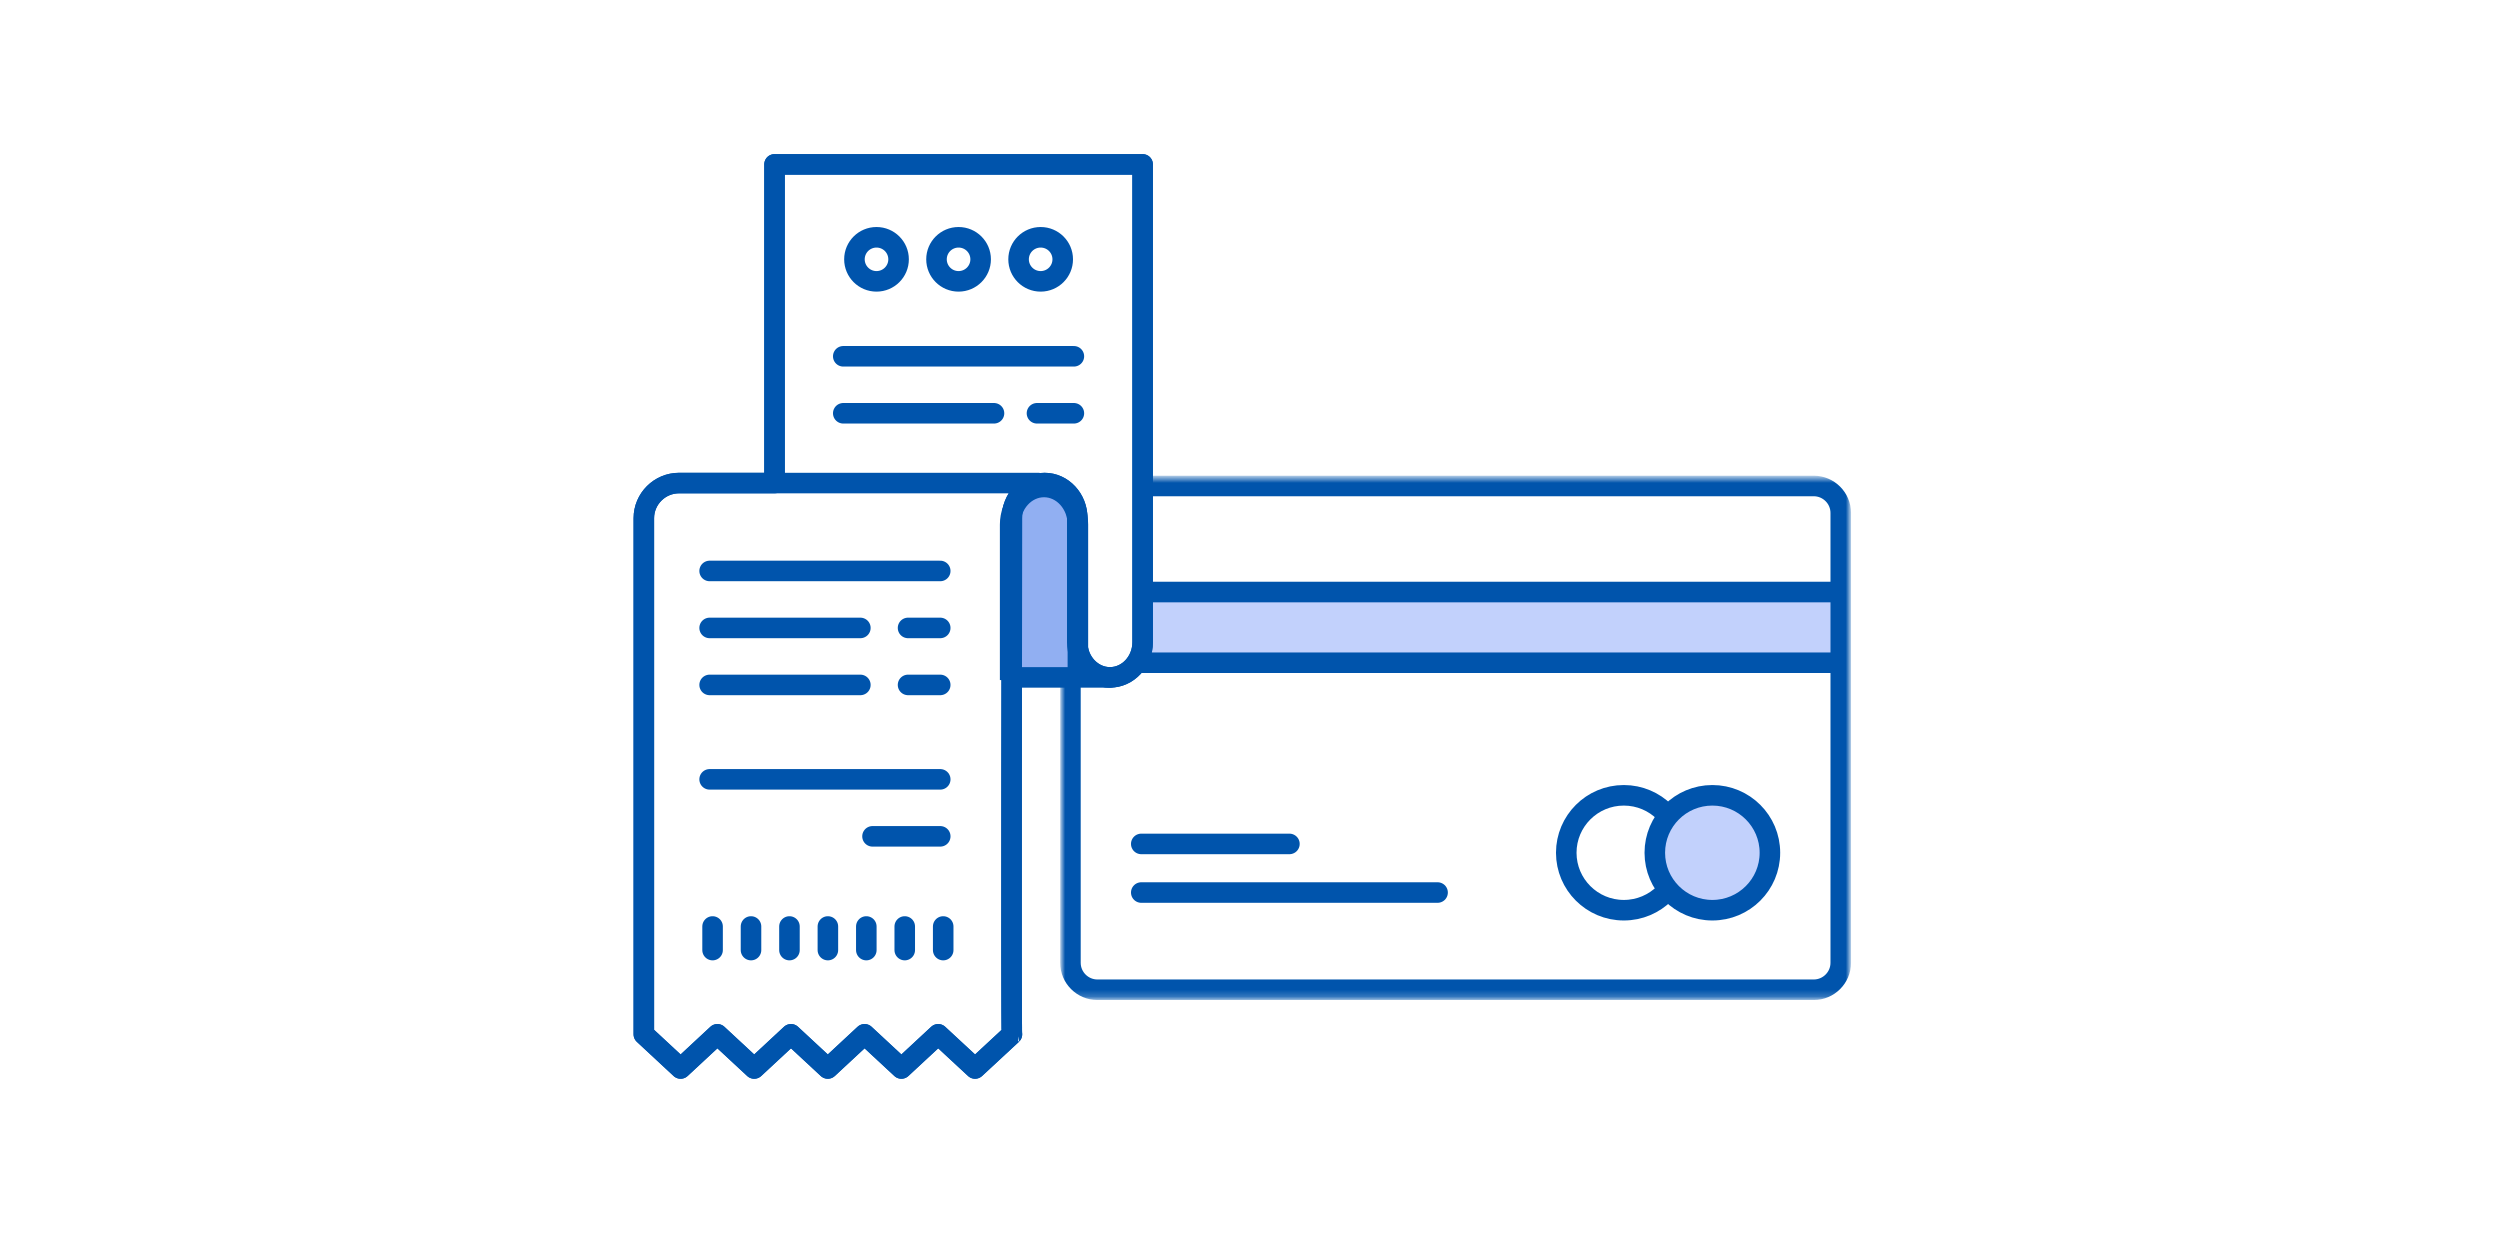 <svg fill="none" height="180" viewBox="0 0 365 180" width="365" xmlns="http://www.w3.org/2000/svg" xmlns:xlink="http://www.w3.org/1999/xlink"><mask id="a" height="77" maskUnits="userSpaceOnUse" width="117" x="154" y="69"><path clip-rule="evenodd" d="m154.99 145.795h115.052v-76.134h-115.052z" fill="#fff" fill-rule="evenodd"/></mask><path d="m0 0h365v180h-365z" fill="#fff"/><path clip-rule="evenodd" d="m264.81 144.504h-104.587c-2.167 0-3.939-1.769-3.939-3.933v-65.686c0-2.163 1.772-3.933 3.939-3.933h104.587c2.167 0 3.941 1.77 3.941 3.933v65.686c0 2.164-1.774 3.933-3.941 3.933z" fill="#fff" fill-rule="evenodd"/><g mask="url(#a)"><path clip-rule="evenodd" d="m156.284 96.76h112.467v-10.323h-112.467z" fill="#c2d1fc" fill-rule="evenodd"/><path d="m264.81 144.504h-104.587c-2.167 0-3.939-1.769-3.939-3.933v-65.686c0-2.163 1.772-3.933 3.939-3.933h104.587c2.167 0 3.941 1.77 3.941 3.933v65.686c0 2.164-1.774 3.933-3.941 3.933z" style="fill-rule:evenodd;clip-rule:evenodd;stroke:#0054ac;stroke-width:3;stroke-linecap:round;stroke-linejoin:round"/><path clip-rule="evenodd" d="m245.479 124.503c0-4.633-3.762-8.388-8.402-8.388-4.641 0-8.403 3.755-8.403 8.388 0 4.632 3.762 8.387 8.403 8.387 4.64 0 8.402-3.755 8.402-8.387z" fill="#fff" fill-rule="evenodd"/><g stroke="#0054ac" stroke-linecap="round" stroke-linejoin="round" stroke-width="3"><path clip-rule="evenodd" d="m245.479 124.503c0-4.633-3.762-8.388-8.402-8.388-4.641 0-8.403 3.755-8.403 8.388 0 4.632 3.762 8.387 8.403 8.387 4.64 0 8.402-3.755 8.402-8.387z" fill-rule="evenodd"/><path d="m156.284 86.436h112.467"/><path d="m156.284 96.76h112.467"/><path d="m166.624 130.31h43.262"/><path d="m166.624 123.212h21.631"/></g><path clip-rule="evenodd" d="m258.407 124.503c0-4.633-3.762-8.388-8.403-8.388-4.64 0-8.402 3.755-8.402 8.388 0 4.632 3.762 8.387 8.402 8.387 4.641 0 8.403-3.755 8.403-8.387z" fill="#c2d1fc" fill-rule="evenodd"/><path d="m258.407 124.503c0-4.633-3.762-8.388-8.403-8.388-4.64 0-8.402 3.755-8.402 8.388 0 4.632 3.762 8.387 8.402 8.387 4.641 0 8.403-3.755 8.403-8.387z" style="fill-rule:evenodd;clip-rule:evenodd;stroke:#0054ac;stroke-width:3;stroke-linecap:round;stroke-linejoin:round"/></g><path clip-rule="evenodd" d="m113.081 24v46.265.263h-13.944-.001c-.521 0-1.015.101-1.489.248-.263.08-.518.177-.762.297-1.699.839-2.885 2.571-2.885 4.583v75.353l5.001 4.65.367.342 5.37-4.992 5.372 4.992 5.375-4.992 5.372 4.992v-.001l3.537-3.285 1.835-1.706 1.748 1.623 3.625 3.368.373-.346 5.001-4.645 5.382 4.991.411-.381 4.972-4.61c-.086.085-.064-29.587-.036-51.718h9.666s2.357-.392 4.681-.392c1.968 0 3.667-1.298 4.395-3.137.241-.613.376-1.285.376-1.991v-69.77z" fill="#fff" fill-rule="evenodd"/><path d="m113.081 24v46.528h-13.944c-2.825 0-5.137 2.308-5.137 5.128v75.353l5.369 4.992 5.37-4.992 5.374 4.992 5.373-4.992 5.372 4.991 5.372-4.991 5.373 4.991 5.374-4.991 5.382 4.991 5.383-4.991c-.137.137 0-75.353 0-75.353 0-2.82 2.147-5.128 4.771-5.128 2.623 0 4.77 2.308 4.77 5.128v18.115c0 2.82 2.147 5.128 4.771 5.128 2.623 0 4.77-2.308 4.77-5.128v-69.77z" style="fill-rule:evenodd;clip-rule:evenodd;stroke:#0054ac;stroke-width:3;stroke-linecap:round;stroke-linejoin:round"/><path clip-rule="evenodd" d="m147.482 99.29v-22.702c0-3.021 2.225-5.49 4.944-5.49 2.72 0 4.946 2.47 4.946 5.49v22.702" fill="#91aff2" fill-rule="evenodd"/><g stroke="#0054ac" stroke-width="3"><path d="m147.482 99.29v-22.702c0-3.021 2.225-5.49 4.944-5.49 2.72 0 4.946 2.47 4.946 5.49v22.702"/><path d="m113.081 70.265v-46.265h53.743v69.77c0 2.82-2.146 5.127-4.77 5.127s-4.771-2.307-4.771-5.127v-18.115c0-2.821-2.147-5.128-4.77-5.128-2.624 0-4.771 2.307-4.771 5.128 0 0-.137 75.488 0 75.352l-5.383 4.991-5.382-4.991-5.374 4.991-5.373-4.991-5.372 4.991-5.372-4.991-5.373 4.991-5.374-4.991-5.37 4.991-5.369-4.991v-75.352c0-2.821 2.312-5.128 5.137-5.128h52.429" stroke-linecap="round" stroke-linejoin="round"/><path d="m103.605 83.359h33.669" stroke-linecap="round" stroke-linejoin="round"/><path d="m103.605 113.785h33.669" stroke-linecap="round" stroke-linejoin="round"/><path d="m127.386 122.105h9.889" stroke-linecap="round" stroke-linejoin="round"/><path d="m103.605 91.678h22.007" stroke-linecap="round" stroke-linejoin="round"/><path d="m132.575 91.678h4.699" stroke-linecap="round" stroke-linejoin="round"/><path d="m103.605 99.998h22.007" stroke-linecap="round" stroke-linejoin="round"/><path d="m132.575 99.998h4.699" stroke-linecap="round" stroke-linejoin="round"/><path d="m123.116 52.019h33.669" stroke-linecap="round" stroke-linejoin="round"/><path d="m123.116 60.339h22.007" stroke-linecap="round" stroke-linejoin="round"/><path d="m151.398 60.339h5.388" stroke-linecap="round" stroke-linejoin="round"/><path d="m162.053 98.898h-14.13" stroke-linecap="round" stroke-linejoin="round"/><path d="m104.036 135.267v3.445" stroke-linecap="round" stroke-linejoin="round"/><path d="m109.647 135.267v3.445" stroke-linecap="round" stroke-linejoin="round"/><path d="m115.26 135.267v3.445" stroke-linecap="round" stroke-linejoin="round"/><path d="m120.871 135.267v3.445" stroke-linecap="round" stroke-linejoin="round"/><path d="m126.482 135.267v3.445" stroke-linecap="round" stroke-linejoin="round"/><path d="m132.093 135.267v3.445" stroke-linecap="round" stroke-linejoin="round"/><path d="m137.707 135.267v3.445" stroke-linecap="round" stroke-linejoin="round"/><path d="m124.748 37.861c0-1.777 1.443-3.216 3.222-3.216 1.781 0 3.222 1.439 3.222 3.216 0 1.775-1.441 3.217-3.222 3.217-1.779 0-3.222-1.442-3.222-3.217" stroke-linecap="round" stroke-linejoin="round"/><path d="m136.729 37.861c0-1.777 1.442-3.216 3.222-3.216s3.223 1.439 3.223 3.216c0 1.775-1.443 3.217-3.223 3.217s-3.222-1.442-3.222-3.217" stroke-linecap="round" stroke-linejoin="round"/><path d="m148.713 37.861c0-1.777 1.443-3.216 3.222-3.216 1.781 0 3.223 1.439 3.223 3.216 0 1.775-1.442 3.217-3.223 3.217-1.779 0-3.222-1.442-3.222-3.217" stroke-linecap="round" stroke-linejoin="round"/></g></svg>